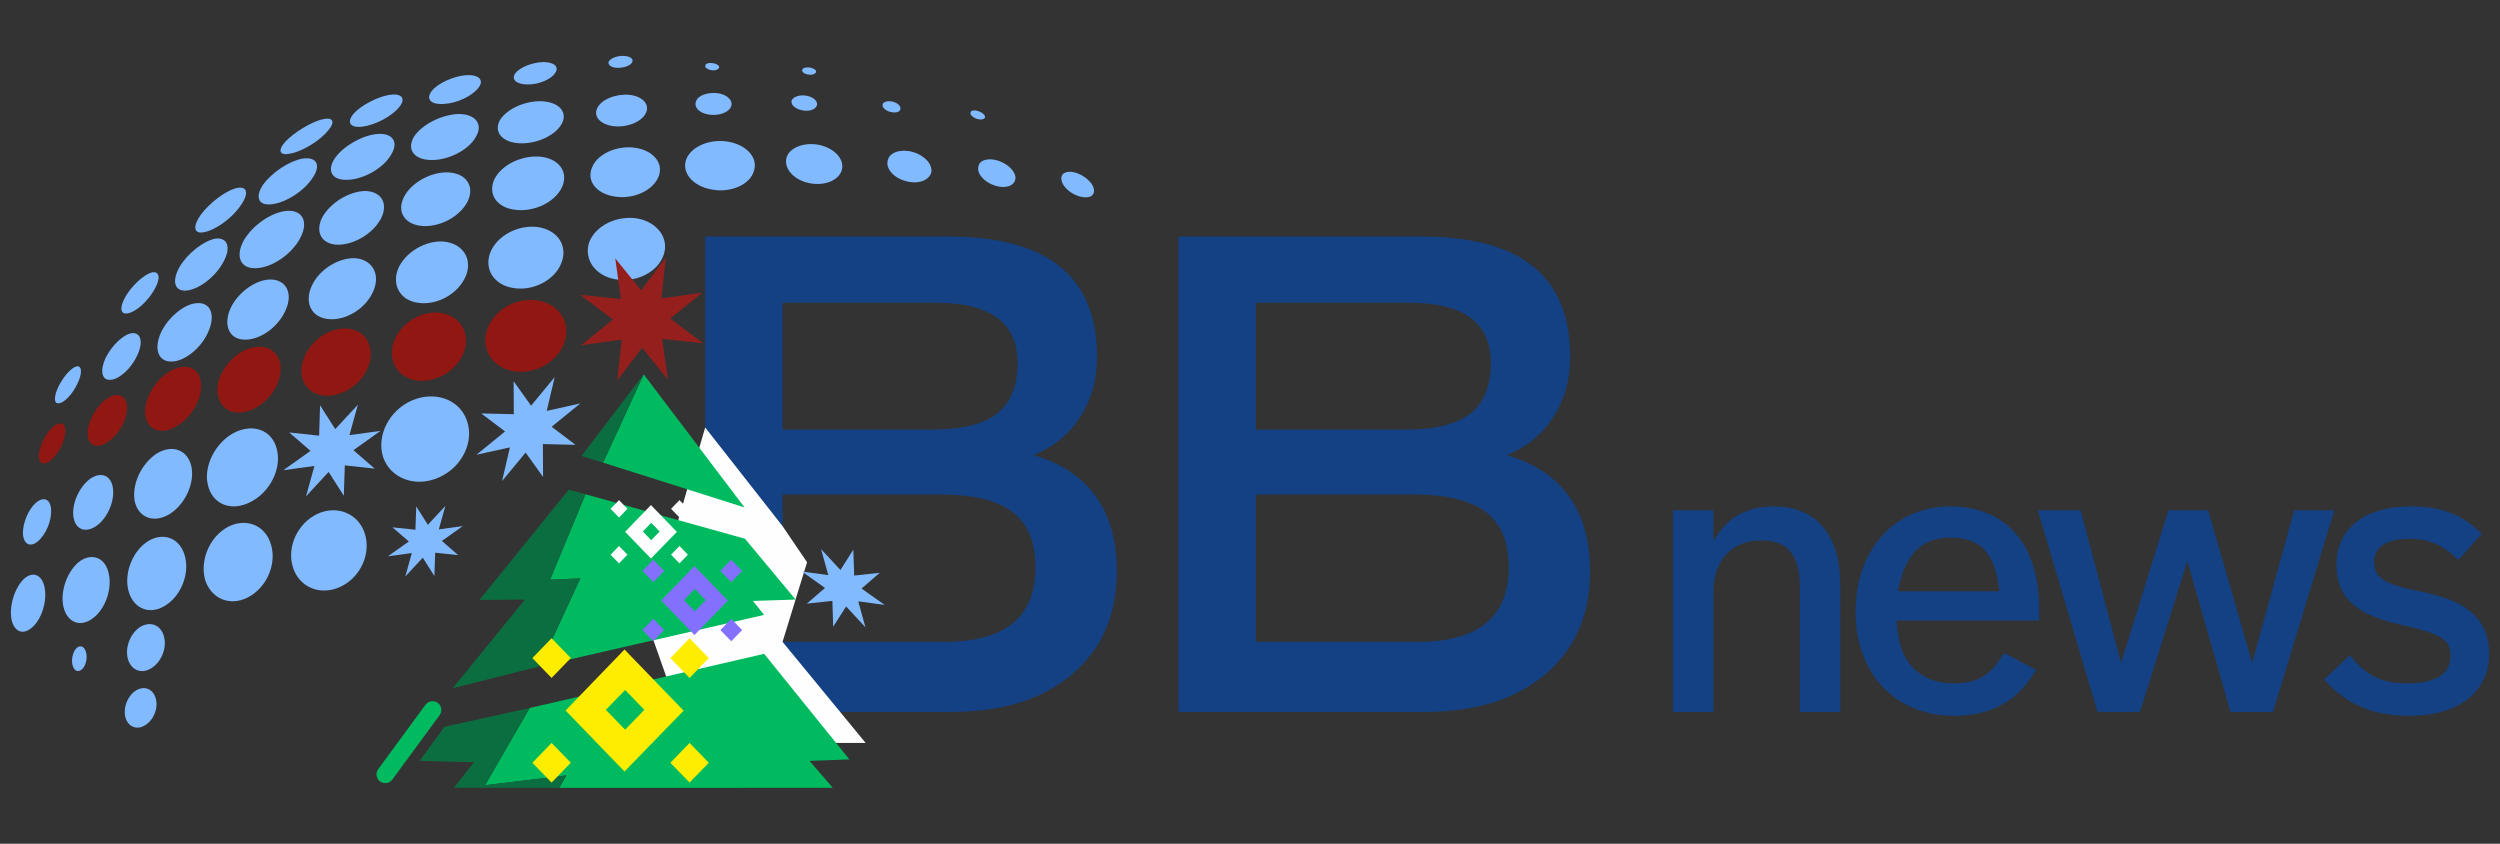 <?xml version="1.0" encoding="UTF-8"?>
<!DOCTYPE svg PUBLIC "-//W3C//DTD SVG 1.1//EN" "http://www.w3.org/Graphics/SVG/1.1/DTD/svg11.dtd">
<!-- Creator: CorelDRAW 2018 (64-Bit Evaluation Version) -->
<svg xmlns="http://www.w3.org/2000/svg" xml:space="preserve" width="400px" height="135px" version="1.1" style="shape-rendering:geometricPrecision; text-rendering:geometricPrecision; image-rendering:optimizeQuality; fill-rule:evenodd; clip-rule:evenodd"
viewBox="0 0 400 135"
 xmlns:xlink="http://www.w3.org/1999/xlink">
 <rect x="0" y="0" width="400" height="135" fill="#333333" stroke="none"/>
 <defs>
  <style type="text/css">
   <![CDATA[
    .fil3 {fill:#FEFEFE}
    .fil4 {fill:#00BA60}
    .fil5 {fill:#0B6E40}
    .fil8 {fill:#8370FF}
    .fil6 {fill:#941F1D}
    .fil7 {fill:#FFED00}
    .fil0 {fill:#134184;fill-rule:nonzero}
    .fil1 {fill:#82BAFF;fill-rule:nonzero}
    .fil9 {fill:#82BAFF;fill-rule:nonzero}
    .fil2 {fill:#911812;fill-rule:nonzero}
   ]]>
  </style>
 </defs>
 <g id="Layer_x0020_1">
  <g id="_2682371888">
   <g>
    <g>
     <path class="fil0" d="M267.68 113.91l6.48 0 0 -19.31c0,-5 2.96,-8.14 7.65,-8.14 4.25,0 6.17,2.34 6.17,7.52l0 19.93 6.47 0 0 -20.24c0,-8.08 -3.82,-12.64 -10.61,-12.64 -4.44,0 -7.71,1.85 -9.68,5.61l0 -5 -6.48 0 0 32.27zm52.96 -9.44c-2.09,3.58 -4.25,4.87 -8.02,4.87 -2.34,0 -4.25,-0.61 -5.73,-1.79 -2.16,-1.66 -3.09,-3.94 -3.46,-8.26l22.83 0 0 -1.98c0,-10.18 -5.31,-16.28 -14.19,-16.28 -8.95,0 -15.18,6.91 -15.18,16.9 0,9.87 6.42,16.6 15.73,16.6 5.99,0 10.25,-2.35 13.15,-7.35l-5.13 -2.71zm-16.96 -9.87c1.05,-5.86 3.76,-8.58 8.39,-8.58 4.87,0 7.16,2.47 7.83,8.58l-16.22 0zm31.93 19.31l6.78 0 7.59 -24.12 6.91 24.12 6.79 0 9.81 -32.27 -6.42 0 -6.72 24.44 -7.04 -24.44 -6.35 0 -7.59 24.44 -6.48 -24.44 -6.84 0 9.56 32.27zm61.48 -28.5c-3.21,-3.15 -6.48,-4.38 -11.48,-4.38 -7.28,0 -11.78,3.58 -11.78,9.31 0,5.19 3.02,8.02 10.36,9.63 6.48,1.48 7.9,2.34 7.9,4.99 0,2.84 -2.4,4.38 -6.85,4.38 -4.19,0 -6.6,-1.17 -9.25,-4.5l-4.13 3.89c3.64,4.01 7.77,5.8 13.69,5.8 7.84,0 12.71,-3.83 12.71,-9.94 0,-3.2 -1.3,-5.73 -3.89,-7.4 -1.66,-1.11 -3.76,-1.85 -7.34,-2.59 -5.67,-1.17 -7.15,-2.16 -7.15,-4.75 0,-2.34 1.97,-3.64 5.55,-3.64 3.21,0 5.49,0.99 7.9,3.39l3.76 -4.19z"/>
     <g>
      <path class="fil1" d="M5.71 80.48c1.26,-1.12 2.36,-0.64 2.47,1.04 0.1,1.79 -0.83,4.01 -2.14,5.11 -1.24,1.03 -2.28,0.41 -2.37,-1.24 -0.05,-1.67 0.86,-3.87 2.04,-4.91z"/>
      <path class="fil1" d="M14.39 76.63c1.74,-1.23 3.4,-0.61 3.68,1.48 0.29,2.17 -0.93,4.89 -2.73,6.09 -1.74,1.16 -3.38,0.48 -3.61,-1.66 -0.21,-2.05 0.95,-4.62 2.66,-5.91z"/>
      <path class="fil2" d="M16.9 63.93c-1.68,1.28 -2.97,3.77 -2.88,5.56 0.1,1.89 1.58,2.45 3.36,1.13 1.81,-1.26 3.12,-3.85 2.92,-5.71 -0.14,-1.85 -1.71,-2.22 -3.4,-0.98zm-8.52 4.44c1.14,-1.02 2.08,-0.77 2.08,0.6 -0.02,1.48 -0.99,3.49 -2.23,4.59 -1.17,1.02 -2.09,0.71 -2.03,-0.74 0.1,-1.44 1.06,-3.4 2.18,-4.45zm18.57 -8.83c-2.37,1.54 -4.01,4.59 -3.7,6.91 0.33,2.41 2.58,3.22 5.05,1.71 2.54,-1.51 4.24,-4.74 3.81,-7.19 -0.39,-2.37 -2.7,-2.99 -5.16,-1.43zm11.8 -3.3c2.74,-1.51 5.39,-0.72 6.03,1.72 0.65,2.52 -1.17,5.88 -3.99,7.35 -2.76,1.48 -5.41,0.55 -5.91,-2.01 -0.54,-2.41 1.2,-5.56 3.87,-7.06zm13.64 -3.01c2.93,-1.41 5.99,-0.53 6.72,2.08 0.83,2.63 -0.94,5.94 -3.98,7.35 -3.06,1.49 -6.05,0.44 -6.77,-2.21 -0.68,-2.58 1.16,-5.82 4.03,-7.22zm14.59 -2.65c3.06,-1.32 6.35,-0.29 7.3,2.36 1.01,2.7 -0.83,6.06 -4.01,7.4 -3.22,1.4 -6.52,0.26 -7.35,-2.51 -0.88,-2.65 0.9,-5.85 4.06,-7.25zm15.16 -2.07c3.35,-1.3 6.97,-0.1 8.16,2.72 1.11,2.92 -0.75,6.39 -4.17,7.73 -3.43,1.35 -7.12,0.06 -8.19,-2.88 -1.07,-2.85 0.85,-6.24 4.2,-7.57z"/>
      <path class="fil1" d="M36.49 84.29c2.9,-1.49 6.01,-0.26 6.88,2.89 0.94,3.13 -0.77,6.95 -3.77,8.43 -2.94,1.49 -5.97,0.07 -6.83,-3.01 -0.76,-3.15 0.86,-6.78 3.72,-8.31z"/>
      <path class="fil1" d="M50.74 82.24c-3.12,1.49 -4.86,5.24 -3.9,8.43 0.96,3.28 4.37,4.71 7.57,3.24 3.25,-1.47 5.01,-5.31 3.95,-8.58 -1.05,-3.19 -4.45,-4.58 -7.62,-3.09z"/>
      <path class="fil1" d="M12.35 103.61c0.62,-0.48 1.28,-0.06 1.46,0.93 0.2,1.02 -0.19,2.23 -0.84,2.66 -0.62,0.44 -1.25,0 -1.41,-1 -0.15,-0.97 0.2,-2.13 0.79,-2.59z"/>
      <path class="fil1" d="M3.96 92.51c1.49,-1.22 2.94,-0.39 3.23,1.81 0.31,2.3 -0.73,5.13 -2.28,6.25 -1.5,1.16 -2.9,0.26 -3.14,-1.94 -0.21,-2.21 0.75,-4.85 2.19,-6.12z"/>
      <path class="fil1" d="M12.88 89.72c2,-1.31 4.07,-0.41 4.55,2.2 0.52,2.66 -0.77,5.88 -2.87,7.21 -2.04,1.3 -4.02,0.23 -4.47,-2.35 -0.42,-2.51 0.83,-5.68 2.79,-7.06z"/>
      <path class="fil1" d="M23.8 86.52c2.49,-1.45 5.11,-0.33 5.81,2.56 0.75,2.92 -0.79,6.51 -3.39,7.94 -2.55,1.46 -5.09,0.16 -5.73,-2.75 -0.6,-2.87 0.87,-6.3 3.31,-7.75z"/>
      <path class="fil1" d="M25.11 72.55c2.49,-1.51 4.92,-0.55 5.51,2.06 0.59,2.75 -1.07,6.25 -3.66,7.74 -2.49,1.42 -4.92,0.38 -5.43,-2.27 -0.42,-2.69 1.12,-5.94 3.58,-7.53z"/>
      <path class="fil1" d="M37.35 69.3c3.03,-1.63 6.15,-0.55 6.92,2.49 0.86,3.07 -1.01,6.91 -4.14,8.5 -3.1,1.65 -6.17,0.41 -6.87,-2.71 -0.72,-2.92 1.15,-6.69 4.09,-8.28z"/>
      <path class="fil1" d="M65.87 64.09c3.7,-1.61 7.64,-0.2 8.83,3.18 1.23,3.44 -0.81,7.56 -4.57,9.16 -3.72,1.61 -7.69,0.11 -8.84,-3.32 -1.08,-3.41 0.99,-7.44 4.58,-9.02z"/>
      <path class="fil1" d="M9.45 64.51c0.85,-0.06 2.2,-1.5 2.96,-3.17 0.79,-1.65 0.71,-2.87 -0.15,-2.72 -0.83,0.19 -2.09,1.58 -2.92,3.25 -0.74,1.56 -0.76,2.84 0.11,2.64z"/>
      <path class="fil1" d="M20.44 50.13c-1.23,0.25 -1.37,-0.96 -0.3,-2.78 1.04,-1.71 2.86,-3.39 4.1,-3.75 1.29,-0.31 1.52,0.9 0.47,2.72 -1.08,1.92 -2.99,3.61 -4.27,3.81z"/>
      <path class="fil1" d="M17.61 60.77c1.41,-0.02 3.36,-1.75 4.34,-3.9 1.02,-2.14 0.59,-3.67 -0.8,-3.57 -1.35,0.15 -3.22,1.9 -4.25,3.96 -0.92,1.97 -0.65,3.59 0.71,3.51z"/>
      <path class="fil1" d="M27.29 57.84c2.09,0.12 4.89,-2.09 6.02,-4.72 1.2,-2.63 0.45,-4.74 -1.72,-4.62 -1.98,0.04 -4.61,2.17 -5.8,4.64 -1.2,2.57 -0.54,4.66 1.5,4.7z"/>
      <path class="fil1" d="M39.01 54.34c-2.42,-0.12 -3.31,-2.41 -2.11,-5.05 1.2,-2.54 4.09,-4.61 6.45,-4.57 2.45,0.05 3.57,2.2 2.35,4.91 -1.21,2.77 -4.18,4.84 -6.69,4.71z"/>
      <path class="fil1" d="M52.61 51.06c-2.75,-0.22 -3.97,-2.59 -2.74,-5.3 1.15,-2.58 4.24,-4.56 6.96,-4.45 2.7,0.21 4.07,2.5 2.93,5.2 -1.12,2.76 -4.35,4.81 -7.15,4.55z"/>
      <path class="fil1" d="M67.06 48.47c-3.02,-0.32 -4.42,-2.85 -3.35,-5.51 1.18,-2.66 4.45,-4.57 7.35,-4.3 2.95,0.31 4.57,2.71 3.5,5.43 -1.13,2.81 -4.45,4.75 -7.5,4.38z"/>
      <path class="fil1" d="M82.25 46.1c3.22,0.48 6.64,-1.39 7.62,-4.15 1,-2.71 -0.73,-5.21 -3.9,-5.63 -3.13,-0.37 -6.45,1.41 -7.51,4.05 -1.06,2.69 0.58,5.29 3.79,5.73z"/>
      <path class="fil1" d="M98.46 44.68c3.38,0.6 6.82,-1.17 7.73,-3.92 0.91,-2.67 -1.05,-5.26 -4.26,-5.81 -3.27,-0.51 -6.64,1.16 -7.65,3.79 -0.91,2.67 0.88,5.37 4.18,5.94z"/>
      <path class="fil1" d="M156.28 19.01c0.67,0.21 1.21,0.09 1.34,-0.23 0.01,-0.36 -0.44,-0.79 -1.11,-1.01 -0.66,-0.21 -1.21,-0.09 -1.22,0.27 -0.12,0.32 0.44,0.8 0.99,0.97z"/>
      <path class="fil1" d="M142.43 17.9c0.87,0.22 1.62,0.02 1.63,-0.46 0.12,-0.44 -0.44,-0.97 -1.21,-1.17 -0.77,-0.19 -1.53,0 -1.63,0.44 -0.12,0.45 0.45,0.99 1.21,1.19z"/>
      <path class="fil1" d="M172.32 31.29c1.48,0.58 2.74,0.26 2.72,-0.76 0.05,-0.94 -1.08,-2.17 -2.58,-2.78 -1.4,-0.54 -2.62,-0.24 -2.65,0.74 -0.05,0.99 1.03,2.23 2.51,2.8z"/>
      <path class="fil1" d="M159.21 29.7c1.64,0.54 3.07,0.05 3.25,-1.05 0.15,-1.07 -1.06,-2.37 -2.74,-2.94 -1.59,-0.52 -3.08,-0.1 -3.19,1.01 -0.23,1.09 0.94,2.42 2.68,2.98z"/>
      <path class="fil1" d="M144.94 28.98c1.98,0.55 3.73,-0.12 4.07,-1.41 0.23,-1.29 -1.08,-2.73 -3.05,-3.28 -1.85,-0.5 -3.68,0.09 -3.92,1.38 -0.36,1.3 0.93,2.79 2.9,3.31z"/>
      <path class="fil1" d="M129.35 29.27c2.49,0.57 4.89,-0.38 5.35,-2.1 0.44,-1.66 -1.12,-3.42 -3.57,-3.97 -2.36,-0.51 -4.78,0.36 -5.28,2 -0.49,1.7 1.09,3.54 3.5,4.07z"/>
      <path class="fil1" d="M128.36 17.65c1.08,0.23 2.13,-0.12 2.34,-0.78 0.2,-0.63 -0.49,-1.32 -1.59,-1.54 -1.1,-0.22 -2.15,0.11 -2.45,0.74 -0.18,0.64 0.51,1.35 1.7,1.58z"/>
      <path class="fil1" d="M113.38 18.33c1.63,0.25 3.25,-0.34 3.6,-1.3 0.36,-0.94 -0.62,-1.88 -2.07,-2.11 -1.56,-0.23 -3.23,0.33 -3.53,1.25 -0.42,0.95 0.48,1.92 2,2.16z"/>
      <path class="fil1" d="M98.65 10.85c1.06,0.06 2.19,-0.33 2.48,-0.86 0.3,-0.52 -0.23,-0.99 -1.31,-1.04 -0.96,-0.06 -1.99,0.3 -2.39,0.83 -0.28,0.52 0.26,1 1.22,1.07z"/>
      <path class="fil1" d="M98.18 20.19c2.2,0.25 4.57,-0.73 5.18,-2.15 0.64,-1.38 -0.6,-2.64 -2.65,-2.87 -2.18,-0.19 -4.43,0.72 -5.11,2.05 -0.76,1.4 0.47,2.72 2.58,2.97z"/>
      <path class="fil1" d="M83 22.92c2.85,0.17 5.92,-1.26 6.92,-3.19 0.94,-1.85 -0.55,-3.41 -3.26,-3.53 -2.62,-0.1 -5.57,1.22 -6.67,3.02 -1.04,1.86 0.33,3.52 3.01,3.7z"/>
      <path class="fil1" d="M84.42 13.51c1.7,0.04 3.77,-0.8 4.38,-1.81 0.75,-1 -0.15,-1.77 -1.86,-1.77 -1.72,0.03 -3.75,0.83 -4.48,1.78 -0.71,0.99 0.14,1.8 1.96,1.8z"/>
      <path class="fil1" d="M70.98 16.63c2.11,-0.09 4.57,-1.25 5.6,-2.62 0.96,-1.27 -0.08,-2.12 -2.08,-1.98 -1.99,0.18 -4.43,1.3 -5.39,2.49 -1.04,1.28 -0.24,2.25 1.87,2.11z"/>
      <path class="fil1" d="M57.97 20.27c2.15,-0.28 4.78,-1.7 5.94,-3.18 1.1,-1.39 0.32,-2.23 -1.69,-1.9 -1.89,0.33 -4.51,1.71 -5.64,3 -1.19,1.39 -0.54,2.31 1.39,2.08z"/>
      <path class="fil1" d="M46.54 24.56c1.93,-0.39 4.63,-2.05 5.94,-3.65 1.27,-1.49 0.81,-2.31 -1.17,-1.75 -1.73,0.5 -4.29,2.07 -5.61,3.46 -1.38,1.51 -0.96,2.35 0.84,1.94z"/>
      <path class="fil1" d="M43.47 32.68c-2.17,0.27 -2.71,-1.2 -1.34,-3.18 1.43,-1.95 4.18,-3.75 6.26,-4.12 2.21,-0.34 3.03,0.96 1.68,3 -1.37,2.15 -4.3,4.05 -6.6,4.3z"/>
      <path class="fil1" d="M55.64 28.77c-2.48,0.12 -3.44,-1.4 -2.07,-3.44 1.34,-1.94 4.33,-3.66 6.75,-3.89 2.53,-0.21 3.52,1.29 2.24,3.34 -1.21,2.1 -4.34,3.9 -6.92,3.99z"/>
      <path class="fil1" d="M68.94 25.6c-2.72,-0.04 -3.91,-1.73 -2.7,-3.74 1.28,-1.94 4.41,-3.53 7.12,-3.62 2.7,0 3.98,1.6 2.8,3.62 -1.1,2.1 -4.43,3.82 -7.22,3.74z"/>
      <path class="fil1" d="M32.75 37.13c-1.78,0.41 -1.98,-0.89 -0.58,-2.83 1.37,-1.82 3.83,-3.7 5.51,-4.17 1.81,-0.48 2.26,0.68 0.89,2.65 -1.31,2.01 -3.92,3.94 -5.82,4.35z"/>
      <path class="fil1" d="M29.79 46.49c2.02,-0.16 4.69,-2.2 5.94,-4.56 1.31,-2.34 0.67,-3.96 -1.23,-3.76 -1.94,0.36 -4.5,2.38 -5.76,4.52 -1.28,2.25 -0.84,3.95 1.05,3.8z"/>
      <path class="fil1" d="M40.89 42.91c2.59,-0.04 5.78,-2.2 7.18,-4.88 1.32,-2.54 0.35,-4.48 -2.2,-4.29 -2.45,0.22 -5.44,2.28 -6.87,4.73 -1.36,2.48 -0.59,4.52 1.89,4.44z"/>
      <path class="fil1" d="M53.96 39.15c2.71,0.06 5.84,-1.84 7.06,-4.31 1.13,-2.35 -0.06,-4.25 -2.62,-4.28 -2.57,0.06 -5.53,1.88 -6.82,4.18 -1.21,2.33 -0.17,4.32 2.38,4.41z"/>
      <path class="fil1" d="M67.56 36.16c2.93,0.21 6.18,-1.61 7.33,-4.07 1.05,-2.35 -0.33,-4.37 -3.17,-4.51 -2.77,-0.1 -5.92,1.64 -7.07,3.91 -1.25,2.39 0.12,4.45 2.91,4.67z"/>
      <path class="fil1" d="M82.53 33.58c3.1,0.35 6.45,-1.36 7.45,-3.78 0.98,-2.34 -0.59,-4.46 -3.59,-4.74 -3.03,-0.22 -6.2,1.37 -7.29,3.63 -1.1,2.36 0.38,4.57 3.43,4.89z"/>
      <path class="fil1" d="M98.44 31.46c2.98,0.45 6.09,-1.01 6.95,-3.24 0.82,-2.15 -0.9,-4.19 -3.85,-4.59 -2.89,-0.37 -5.93,1 -6.78,3.09 -1,2.19 0.65,4.32 3.68,4.74z"/>
      <path class="fil1" d="M113.88 30.32c2.97,0.58 6.1,-0.75 6.73,-2.92 0.74,-2.09 -1.08,-4.19 -4.07,-4.73 -2.91,-0.5 -5.9,0.73 -6.73,2.78 -0.8,2.13 0.97,4.33 4.07,4.87z"/>
      <path class="fil1" d="M129.59 10.82c-0.57,-0.12 -1.18,0.03 -1.21,0.34 -0.16,0.3 0.26,0.64 0.84,0.75 0.68,0.13 1.17,-0.03 1.33,-0.34 0.15,-0.29 -0.27,-0.63 -0.96,-0.75z"/>
      <path class="fil1" d="M22.52 100.26c1.61,-0.93 3.28,-0.21 3.73,1.64 0.48,1.87 -0.5,4.17 -2.17,5.09 -1.63,0.93 -3.26,0.1 -3.67,-1.77 -0.39,-1.83 0.55,-4.03 2.11,-4.96z"/>
      <path class="fil1" d="M21.81 110.44c1.34,-0.78 2.75,-0.17 3.13,1.38 0.41,1.57 -0.42,3.51 -1.83,4.28 -1.37,0.78 -2.74,0.09 -3.08,-1.48 -0.32,-1.55 0.46,-3.39 1.78,-4.18z"/>
      <path class="fil1" d="M101.65 93.37c1.43,-0.56 3.08,0.1 3.63,1.49 0.54,1.39 -0.2,2.98 -1.65,3.54 -1.48,0.57 -3.11,-0.11 -3.63,-1.52 -0.54,-1.38 0.18,-2.95 1.65,-3.51z"/>
      <path class="fil1" d="M114.08 10.11c-0.57,-0.11 -1.18,0.03 -1.21,0.34 -0.16,0.3 0.27,0.64 0.84,0.76 0.68,0.13 1.17,-0.04 1.33,-0.34 0.16,-0.3 -0.27,-0.64 -0.96,-0.76z"/>
     </g>
     <path class="fil0" d="M200.93 79.11l0 23.59 25.85 0c4.88,0 8.55,-0.99 10.97,-2.97 2.43,-1.99 3.65,-4.98 3.65,-9 0,-4.01 -1.23,-6.93 -3.67,-8.8 -2.46,-1.88 -6.33,-2.82 -11.67,-2.82l-25.13 0zm0 -30.68l0 20.31 23.95 0c4.74,0 8.2,-0.86 10.38,-2.57 2.19,-1.72 3.28,-4.43 3.28,-8.1 0,-3.24 -1.1,-5.64 -3.28,-7.24 -2.18,-1.61 -5.5,-2.4 -9.93,-2.4l-24.4 0zm-12.38 -10.58l38.9 0c7.95,0 13.92,1.6 17.86,4.8 3.95,3.2 5.92,8.02 5.92,14.46 0,3.59 -0.88,6.8 -2.66,9.58 -1.78,2.79 -4.28,4.84 -7.49,6.14 4.37,1.25 7.69,3.44 9.94,6.56 2.26,3.13 3.39,7.14 3.39,11.99 0,6.93 -2.37,12.41 -7.11,16.46 -4.72,4.04 -11.21,6.07 -19.44,6.07l-39.31 0 0 -76.06zm-63.34 41.26l0 23.59 25.85 0c4.89,0 8.56,-0.99 10.97,-2.97 2.43,-1.99 3.65,-4.98 3.65,-9 0,-4.01 -1.22,-6.93 -3.67,-8.8 -2.45,-1.88 -6.33,-2.82 -11.67,-2.82l-25.13 0zm0 -30.68l0 20.31 23.95 0c4.74,0 8.2,-0.86 10.38,-2.57 2.19,-1.73 3.28,-4.43 3.28,-8.1 0,-3.24 -1.09,-5.64 -3.28,-7.24 -2.18,-1.61 -5.5,-2.4 -9.92,-2.4l-24.41 0zm-12.38 -10.58l38.9 0c7.96,0 13.92,1.6 17.86,4.8 3.96,3.2 5.93,8.02 5.93,14.46 0,3.59 -0.89,6.8 -2.67,9.58 -1.78,2.79 -4.28,4.84 -7.49,6.14 4.37,1.25 7.69,3.44 9.95,6.56 2.25,3.13 3.38,7.14 3.38,11.99 0,6.93 -2.36,12.41 -7.11,16.46 -4.72,4.04 -11.21,6.07 -19.44,6.07l-39.31 0 0 -76.06z"/>
    </g>
    <polygon class="fil3" points="103.66,99.91 112.83,68.4 125.21,84.18 129.13,89.96 125.21,102.7 138.5,118.87 110.33,118.87 "/>
    <g>
     <polygon class="fil4" points="88,92.76 93.68,79.08 119.2,86.2 127.3,95.93 120.47,96.15 122.26,98.38 86.34,106.61 92.85,92.54 "/>
     <polygon class="fil4" points="77.61,125.63 84.75,113.28 122.26,104.61 135.91,121.51 129.53,121.74 133.24,126.05 89.48,126.06 90.62,124.07 "/>
     <polygon class="fil4" points="96.49,74.02 102.99,59.89 119.13,81.19 "/>
     <polygon class="fil5" points="67.14,121.74 71.1,116.29 84.75,113.28 77.61,125.63 90.62,124.07 89.48,126.06 72.64,126.05 75.82,121.96 "/>
     <polygon class="fil5" points="76.71,95.99 91,78.35 93.68,79.08 88,92.76 92.85,92.54 86.34,106.61 72.44,110.11 83.98,95.93 "/>
     <polygon class="fil5" points="102.99,59.89 96.49,74.02 93.04,72.96 "/>
     <polygon class="fil6" points="106.53,41.21 105.84,47.74 112.35,46.83 107.24,50.96 112.49,54.92 105.95,54.23 106.87,60.74 102.73,55.63 98.77,60.88 99.46,54.34 92.96,55.25 98.06,51.12 92.82,47.16 99.35,47.85 98.44,41.34 102.58,46.45 "/>
     <path class="fil7" d="M90.49 113.68l9.43 -9.76 9.46 9.79 -9.46 9.73 -9.43 -9.76zm6.45 -0.11l3.08 -3.17 3.07 3.17 -3.07 3.18 -3.08 -3.18zm10.32 8.47l3.07 -3.17 3.08 3.17 -3.08 3.17 -3.07 -3.17zm0 -16.75l3.07 -3.17 3.08 3.17 -3.08 3.18 -3.07 -3.18zm-22.08 0l3.07 -3.17 3.08 3.17 -3.08 3.18 -3.07 -3.18zm0 16.75l3.07 -3.17 3.08 3.17 -3.08 3.17 -3.07 -3.17z"/>
     <path class="fil3" d="M100.02 85.09l4.13 -4.28 4.15 4.29 -4.15 4.26 -4.13 -4.27zm2.83 -0.05l1.34 -1.39 1.35 1.39 -1.35 1.39 -1.34 -1.39zm4.52 3.71l1.35 -1.39 1.34 1.39 -1.34 1.39 -1.35 -1.39zm0 -7.34l1.35 -1.39 1.34 1.39 -1.34 1.39 -1.35 -1.39zm-9.68 0l1.35 -1.39 1.35 1.39 -1.35 1.39 -1.35 -1.39zm0 7.34l1.35 -1.39 1.35 1.39 -1.35 1.39 -1.35 -1.39z"/>
     <path class="fil8" d="M105.79 96.08l5.33 -5.51 5.34 5.53 -5.34 5.5 -5.33 -5.52zm3.65 -0.06l1.73 -1.79 1.74 1.79 -1.74 1.8 -1.73 -1.8zm5.82 4.79l1.74 -1.8 1.74 1.8 -1.74 1.79 -1.74 -1.79zm0 -9.46l1.74 -1.8 1.74 1.8 -1.74 1.79 -1.74 -1.79zm-12.47 0l1.74 -1.8 1.74 1.8 -1.74 1.79 -1.74 -1.79zm0 9.46l1.74 -1.8 1.74 1.8 -1.74 1.79 -1.74 -1.79z"/>
    </g>
   </g>
   <path class="fil4" d="M62.77 124.73c-0.45,0.62 -1.33,0.76 -1.96,0.3 -0.62,-0.46 -0.76,-1.34 -0.3,-1.96l7.57 -10.31c0.46,-0.63 1.34,-0.76 1.96,-0.3 0.63,0.45 0.76,1.33 0.3,1.96l-7.57 10.31z"/>
  </g>
  <polygon class="fil9" points="88.75,60.34 87.48,65.74 92.85,64.55 88.26,68.28 92.08,71.17 86.86,71.05 86.89,76.31 84.1,72.41 80.33,76.97 81.59,71.58 76.23,72.76 80.81,69.03 77,66.15 82.21,66.27 82.18,61 84.97,64.91 "/>
  <polygon class="fil9" points="57.26,64.75 55.91,69.62 60.88,68.94 56.55,72.03 59.95,74.98 55.17,74.46 55.01,79.32 52.58,75.51 48.96,79.42 50.31,74.55 45.34,75.23 49.68,72.14 46.27,69.19 51.06,69.71 51.21,64.85 53.64,68.66 "/>
  <polygon class="fil9" points="71.26,80.95 70.21,84.7 74.04,84.18 70.7,86.55 73.31,88.82 69.63,88.43 69.5,92.16 67.64,89.23 64.85,92.24 65.89,88.49 62.06,89.01 65.41,86.64 62.79,84.37 66.47,84.76 66.6,81.03 68.46,83.96 "/>
  <polygon class="fil9" points="131.37,87.86 132.53,92.02 128.3,91.44 132,94.07 129.1,96.58 133.18,96.14 133.31,100.28 135.38,97.03 138.47,100.37 137.32,96.21 141.55,96.79 137.85,94.17 140.75,91.65 136.67,92.09 136.53,87.95 134.47,91.2 "/>
 </g>
</svg>
